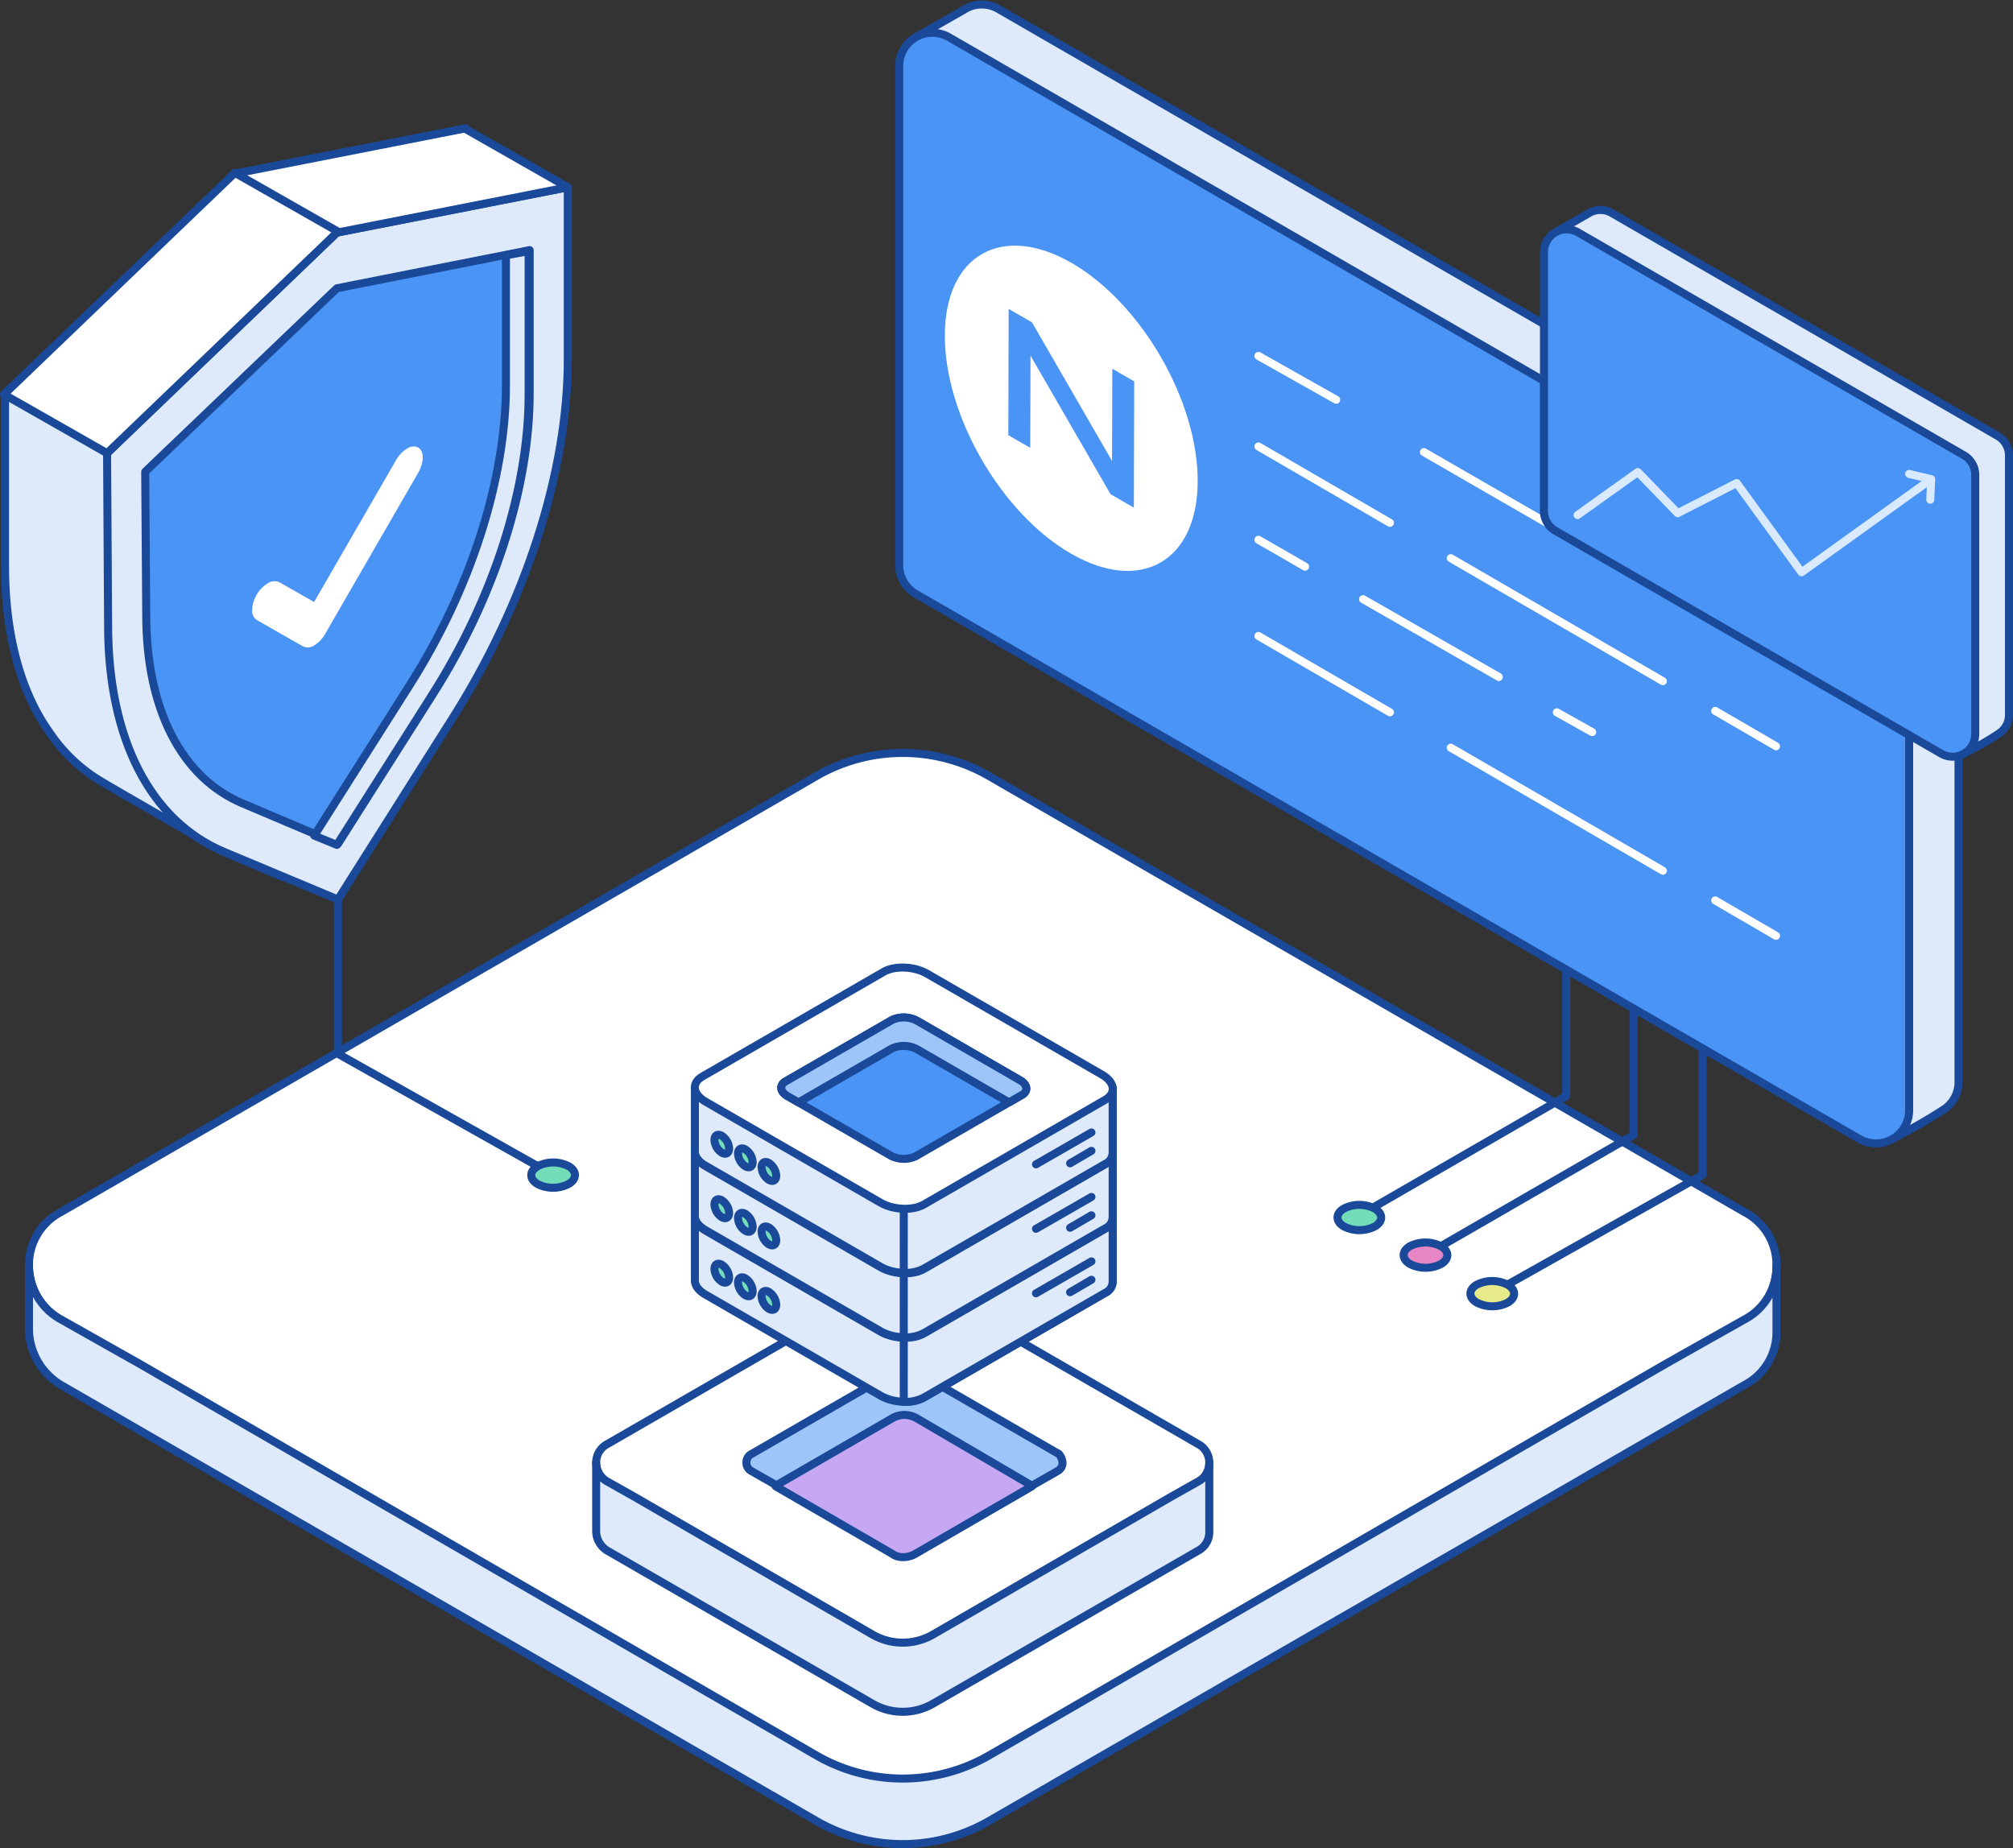 <svg xmlns="http://www.w3.org/2000/svg" width="502.283" height="461.12" viewBox="0 0 502.283 461.12">
  <rect x="0" y="0" width="502.283" height="461.12" fill="#333333" stroke="none"/>
  <g id="The_future_of_web_hosting_is_VPS_" data-name="The future of web hosting is VPS!" transform="translate(4852.15 -1793.73)">
    <g id="Description_of_the_virtual_server" data-name="Description of the virtual server">
      <g id="Group_4785" data-name="Group 4785">
        <g id="Group_4776" data-name="Group 4776">
          <path id="Path_5930" data-name="Path 5930" d="M-4841.14,1943.906a4.468,4.468,0,0,0-4.053,0,1.239,1.239,0,0,0-.762,1.579,1.237,1.237,0,0,0,.778.768,4.46,4.46,0,0,0,4.049,0,1.24,1.24,0,0,0,.765-1.577,1.24,1.24,0,0,0-.777-.769" fill="#72ddb8" stroke="#194998" stroke-linecap="round" stroke-linejoin="round" stroke-width="2"/>
          <path id="Path_5931" data-name="Path 5931" d="M-4832.462,1948.841a4.469,4.469,0,0,0-4.053,0,1.239,1.239,0,0,0-.762,1.579,1.238,1.238,0,0,0,.778.768,4.459,4.459,0,0,0,4.049,0,1.24,1.24,0,0,0,.765-1.578,1.24,1.24,0,0,0-.777-.769" fill="#72ddb8" stroke="#194998" stroke-linecap="round" stroke-linejoin="round" stroke-width="2"/>
          <path id="Path_5932" data-name="Path 5932" d="M-4823.705,1953.9a4.455,4.455,0,0,0-4.053,0,1.24,1.24,0,0,0-.763,1.578,1.243,1.243,0,0,0,.777.767,4.464,4.464,0,0,0,4.051,0,1.239,1.239,0,0,0,.765-1.575v0a1.238,1.238,0,0,0-.776-.768" fill="#72ddb8" stroke="#194998" stroke-linecap="round" stroke-linejoin="round" stroke-width="2"/>
        </g>
        <g id="Group_4777" data-name="Group 4777">
          <g id="Group_57" data-name="Group 57">
            <g id="Group_56" data-name="Group 56">
              <g id="Group_55" data-name="Group 55">
                <path id="Path_5305" data-name="Path 5305" d="M-4435.983,2135.346l-169.093,97.844a43.1,43.1,0,0,1-42.65,0l-169.093-97.844,169.093-97.843a43.1,43.1,0,0,1,42.65,0Z" fill="#fff" stroke="#194998" stroke-linecap="round" stroke-linejoin="round" stroke-width="2"/>
              </g>
            </g>
            <g id="Group_56-2" data-name="Group 56-2">
              <g id="Group_55-2" data-name="Group 55-2">
                <path id="Path_5306" data-name="Path 5306" d="M-4408.888,2109.675a15.373,15.373,0,0,1-8.03,13.547l-19.568,11.038-169.093,97.844a43.1,43.1,0,0,1-42.65,0l-169.093-97.844-19.57-11.038a15.814,15.814,0,0,1-8.028-13.547,14.839,14.839,0,0,1,8.028-13.549l188.663-108.881a43.1,43.1,0,0,1,42.65,0l188.661,108.881A14.835,14.835,0,0,1-4408.888,2109.675Z" fill="#fff" stroke="#194998" stroke-linecap="round" stroke-linejoin="round" stroke-width="2"/>
              </g>
            </g>
          </g>
          <path id="Path_5307" data-name="Path 5307" d="M-4408.888,2109.425v16.351a14.838,14.838,0,0,1-8.03,13.549l-188.661,108.881a43.106,43.106,0,0,1-42.65,0l-188.661-108.881a16.461,16.461,0,0,1-8.028-13.549v-16.351a15.371,15.371,0,0,0,8.028,13.547l19.57,11.038,169.093,97.844a43.1,43.1,0,0,0,42.65,0l169.093-97.844,19.568-11.038A14.833,14.833,0,0,0-4408.888,2109.425Z" fill="#dee9f9" stroke="#194998" stroke-linecap="round" stroke-linejoin="round" stroke-width="2"/>
        </g>
        <path id="Path_5308" data-name="Path 5308" d="M-4510.522,2095.587l49.166-28.375v-32.206" fill="none" stroke="#194998" stroke-linecap="round" stroke-linejoin="round" stroke-width="2"/>
        <path id="Path_5309" data-name="Path 5309" d="M-4492.624,2104.668l48.082-27.749V2034.01" fill="none" stroke="#194998" stroke-linecap="round" stroke-linejoin="round" stroke-width="2"/>
        <path id="Path_5310" data-name="Path 5310" d="M-4477.147,2114.906l49.842-28.042v-41.08" fill="none" stroke="#194998" stroke-linecap="round" stroke-linejoin="round" stroke-width="2"/>
        <g id="Group_4778" data-name="Group 4778">
          <path id="Path_5930-2" data-name="Path 5930-2" d="M-4509.123,2095.282a8.5,8.5,0,0,0-7.708,0c-2.121,1.232-2.106,3.232.028,4.463a8.484,8.484,0,0,0,7.7,0c2.123-1.238,2.111-3.23-.023-4.463" fill="#72ddb8" stroke="#194998" stroke-linecap="round" stroke-linejoin="round" stroke-width="2"/>
          <path id="Path_5931-2" data-name="Path 5931-2" d="M-4492.622,2104.667a8.5,8.5,0,0,0-7.707,0c-2.121,1.232-2.106,3.23.028,4.463a8.481,8.481,0,0,0,7.7,0c2.123-1.234,2.113-3.23-.021-4.463" fill="#e786c5" stroke="#194998" stroke-linecap="round" stroke-linejoin="round" stroke-width="2"/>
          <path id="Path_5932-2" data-name="Path 5932-2" d="M-4475.962,2114.283a8.486,8.486,0,0,0-7.707,0c-2.121,1.231-2.106,3.23.028,4.461a8.482,8.482,0,0,0,7.7,0c2.123-1.232,2.111-3.23-.023-4.461" fill="#e7ea89" stroke="#194998" stroke-linecap="round" stroke-linejoin="round" stroke-width="2"/>
        </g>
        <g id="Group_4781" data-name="Group 4781">
          <path id="Path_5311" data-name="Path 5311" d="M-4363.462,1939.153V2063.7a8.142,8.142,0,0,1-3.274,6.584v.018l-.07.035c-9.806,6.338-15.4,8.468-15.4,8.468l6.285-7.957-235.4-135.98a8.31,8.31,0,0,1-4.137-7.165v-121.33l-8.045-3.433s10.968-6.25,11.76-6.707a.057.057,0,0,0,.035-.018,8.22,8.22,0,0,1,8.679-.246l235.43,136A8.279,8.279,0,0,1-4363.462,1939.153Z" fill="#dee9f9" stroke="#194998" stroke-linecap="round" stroke-linejoin="round" stroke-width="2"/>
          <g id="Axonometric_Cube-5" data-name="Axonometric Cube-5">
            <path id="Cube_face_-_right-5" data-name="Cube face - right-5" d="M-4623.644,1941.911l235.446,136a8.277,8.277,0,0,0,11.308-3.025h0a8.281,8.281,0,0,0,1.11-4.141V1946.191a8.276,8.276,0,0,0-4.137-7.169l-235.445-136a8.28,8.28,0,0,0-11.31,3.028h0a8.283,8.283,0,0,0-1.11,4.141v124.551A8.278,8.278,0,0,0-4623.644,1941.911Z" fill="#4a94f5" stroke="#194998" stroke-linecap="round" stroke-linejoin="round" stroke-width="2"/>
          </g>
          <g id="Group_4779" data-name="Group 4779">
            <path id="Path_5312" data-name="Path 5312" d="M-4439.7,1939.351l49.4,28.231" fill="none" stroke="#fff" stroke-linecap="round" stroke-linejoin="round" stroke-width="2"/>
            <path id="Path_5313" data-name="Path 5313" d="M-4496.862,1906.533l36.7,21.173" fill="none" stroke="#fff" stroke-linecap="round" stroke-linejoin="round" stroke-width="2"/>
            <path id="Path_5314" data-name="Path 5314" d="M-4538.151,1882.538l19.407,10.938" fill="none" stroke="#fff" stroke-linecap="round" stroke-linejoin="round" stroke-width="2"/>
            <path id="Path_5315" data-name="Path 5315" d="M-4424.17,1971.11l15.174,8.822" fill="none" stroke="#fff" stroke-linecap="round" stroke-linejoin="round" stroke-width="2"/>
            <path id="Path_5316" data-name="Path 5316" d="M-4490.162,1933l52.932,30.7" fill="none" stroke="#fff" stroke-linecap="round" stroke-linejoin="round" stroke-width="2"/>
            <path id="Path_5317" data-name="Path 5317" d="M-4538.151,1905.125l32.817,19.055" fill="none" stroke="#fff" stroke-linecap="round" stroke-linejoin="round" stroke-width="2"/>
            <path id="Path_5318" data-name="Path 5318" d="M-4424.17,2018.4l15.174,8.822" fill="none" stroke="#fff" stroke-linecap="round" stroke-linejoin="round" stroke-width="2"/>
            <path id="Path_5319" data-name="Path 5319" d="M-4490.162,1980.286l52.932,30.7" fill="none" stroke="#fff" stroke-linecap="round" stroke-linejoin="round" stroke-width="2"/>
            <path id="Path_5320" data-name="Path 5320" d="M-4538.151,1952.408l32.817,19.056" fill="none" stroke="#fff" stroke-linecap="round" stroke-linejoin="round" stroke-width="2"/>
            <path id="Path_5321" data-name="Path 5321" d="M-4463.693,1971.464l8.822,4.94" fill="none" stroke="#fff" stroke-linecap="round" stroke-linejoin="round" stroke-width="2"/>
            <path id="Path_5322" data-name="Path 5322" d="M-4512.038,1943.232l33.877,19.409" fill="none" stroke="#fff" stroke-linecap="round" stroke-linejoin="round" stroke-width="2"/>
            <path id="Path_5323" data-name="Path 5323" d="M-4538.151,1928.411l11.646,6.706" fill="none" stroke="#fff" stroke-linecap="round" stroke-linejoin="round" stroke-width="2"/>
          </g>
        </g>
        <path id="Path_5325" data-name="Path 5325" d="M-4717.983,2084.7l-49.842-28.042V1931.879" fill="none" stroke="#194998" stroke-linecap="round" stroke-linejoin="round" stroke-width="2"/>
        <g id="Group_59" data-name="Group 59">
          <g id="Group_58" data-name="Group 58">
            <path id="Path_104" data-name="Path 104" d="M-4793.542,1837.11l57.607-11.316-10.03,37.034c0,28.032-10.544,60.952-29.06,90.014l-27.518,43.463,20.83,12.088v4.114l-14.4-6.172-3.086-1.542-2.572-1.544-23.148-13.373-2.572-1.544a40.029,40.029,0,0,1-12.088-11.572c-7.457-10.288-11.315-24.691-11.315-41.921V1891.89Z" fill="#dee9f9" stroke="#194998" stroke-linecap="round" stroke-linejoin="round" stroke-width="2"/>
            <path id="Path_105" data-name="Path 105" d="M-4825.433,1906.809l57.351-55.038,57.608-11.315v42.949c0,28.032-10.545,60.952-29.062,90.012l-28.289,44.75-28.289-11.831c-18.517-7.714-29.062-28.289-29.062-56.578Z" fill="#dee9f9" stroke="#194998" stroke-linecap="round" stroke-linejoin="round" stroke-width="2"/>
            <path id="Path_106" data-name="Path 106" d="M-4815.917,1911.434l47.836-45.778,48.093-9.516v35.745c0,23.4-8.744,50.92-24.175,75.1l-23.661,37.292-23.661-10.031c-15.431-6.429-24.175-23.661-24.175-47.063Z" fill="#4a94f5" stroke="#194998" stroke-linecap="round" stroke-linejoin="round" stroke-width="2"/>
            <path id="Path_107" data-name="Path 107" d="M-4750.079,1964.925c15.431-24.175,24.175-51.693,24.175-75.1v-32.4l5.658-1.028v35.749c0,23.4-8.744,50.92-24.175,75.1l-23.661,37.292-5.658-2.315Z" fill="#dee9f9" stroke="#194998" stroke-linecap="round" stroke-linejoin="round" stroke-width="2"/>
          </g>
          <path id="Path_108" data-name="Path 108" d="M-4710.473,1840.454l-57.608,11.316-25.719-14.66,57.608-11.316Z" fill="#fff" stroke="#194998" stroke-linecap="round" stroke-linejoin="round" stroke-width="2"/>
          <path id="Path_109" data-name="Path 109" d="M-4825.433,1906.806l-25.717-14.659,57.609-55.293,25.717,14.658Z" fill="#fff" stroke="#194998" stroke-linecap="round" stroke-linejoin="round" stroke-width="2"/>
        </g>
        <path id="Path_5930-3" data-name="Path 5930-3" d="M-4717.983,2084.705a8.5,8.5,0,0,1,7.709,0c2.12,1.234,2.1,3.232-.03,4.465a8.5,8.5,0,0,1-7.7,0c-2.121-1.238-2.109-3.231.023-4.465" fill="#72ddb8" stroke="#194998" stroke-linecap="round" stroke-linejoin="round" stroke-width="2"/>
        <g id="Group_4784" data-name="Group 4784">
          <g id="Group_4782" data-name="Group 4782">
            <g id="Group_57-2" data-name="Group 57-2">
              <g id="Group_56-3" data-name="Group 56-3">
                <g id="Group_55-3" data-name="Group 55-3">
                  <path id="Path_5326" data-name="Path 5326" d="M-4559.914,2167.4l-59.328,34.329a15.122,15.122,0,0,1-14.964,0l-59.328-34.329,59.328-34.33a15.121,15.121,0,0,1,14.964,0Z" fill="#fff" stroke="#194998" stroke-linecap="round" stroke-linejoin="round" stroke-width="2"/>
                </g>
              </g>
              <g id="Group_56-4" data-name="Group 56-4">
                <g id="Group_55-4" data-name="Group 55-4">
                  <path id="Path_5327" data-name="Path 5327" d="M-4550.41,2158.773a5.389,5.389,0,0,1-2.817,4.753l-6.866,3.873-59.328,34.329a15.122,15.122,0,0,1-14.964,0l-59.328-34.325-6.866-3.873a5.55,5.55,0,0,1-2.817-4.753,5.2,5.2,0,0,1,2.817-4.753l66.194-38.2a15.117,15.117,0,0,1,14.964,0l66.195,38.2A5.2,5.2,0,0,1-4550.41,2158.773Z" fill="#fff" stroke="#194998" stroke-linecap="round" stroke-linejoin="round" stroke-width="2"/>
                </g>
              </g>
            </g>
            <path id="Path_5328" data-name="Path 5328" d="M-4550.41,2158.654v17.253a5.2,5.2,0,0,1-2.817,4.753l-66.194,38.2a15.122,15.122,0,0,1-14.964,0l-66.194-38.2a5.774,5.774,0,0,1-2.817-4.753v-17.253a5.391,5.391,0,0,0,2.817,4.753l6.866,3.873,59.328,34.329a15.121,15.121,0,0,0,14.964,0l59.328-34.329,6.866-3.873A5.2,5.2,0,0,0-4550.41,2158.654Z" fill="#dee9f9" stroke="#194998" stroke-linecap="round" stroke-linejoin="round" stroke-width="2"/>
          </g>
          <g id="Group_4783" data-name="Group 4783">
            <path id="Path_5329" data-name="Path 5329" d="M-4587.028,2158.654a2.3,2.3,0,0,1-1.232,2.113l-6.162,3.521-.176.176-10.035,5.81-18.842,10.913a5.933,5.933,0,0,1-2.993.88,4.6,4.6,0,0,1-2.993-.88l-18.837-10.915-10.035-5.81-.176-.176-6.162-3.521a2.3,2.3,0,0,1-1.232-2.113,2.3,2.3,0,0,1,1.232-2.113l35.386-20.422a6.048,6.048,0,0,1,5.986,0l35.386,20.422A3.868,3.868,0,0,1-4587.028,2158.654Z" fill="#9ec5fa" stroke="#194998" stroke-linecap="round" stroke-linejoin="round" stroke-width="2"/>
            <path id="Path_5330" data-name="Path 5330" d="M-4594.6,2164.464l-.176.176-10.035,5.81-18.837,10.915a5.931,5.931,0,0,1-2.993.88,4.608,4.608,0,0,1-2.993-.88l-18.837-10.915-10.035-5.81-.176-.176,29.225-16.9a6.047,6.047,0,0,1,5.986,0Z" fill="#c5a7f3" stroke="#194998" stroke-linecap="round" stroke-linejoin="round" stroke-width="2"/>
          </g>
        </g>
        <g id="Group_7407" data-name="Group 7407">
          <g id="Group_7402" data-name="Group 7402">
            <g id="Group_50-16" data-name="Group 50-16">
              <path id="Path_78-16" data-name="Path 78-16" d="M-4678.758,2113.021h0v-15.612l35-.019,12.1-6.983c2.778-1.6,7.626-1.4,10.833.451l11.287,6.51,35.029-.019V2113.4a3.146,3.146,0,0,1-1.86,2.9l-45.237,26.115c-2.778,1.6-7.625,1.4-10.833-.451l-43.677-25.219C-4677.97,2115.689-4678.862,2114.309-4678.758,2113.021Z" fill="#dee9f9" stroke="#194998" stroke-linecap="round" stroke-linejoin="round" stroke-width="2"/>
              <path id="Path_79-16" data-name="Path 79-16" d="M-4626.637,2089.334a12.484,12.484,0,0,1,5.805,1.523l11.283,6.516,35.03-.019v16.053a3.143,3.143,0,0,1-1.86,2.9l-45.232,26.115a9.811,9.811,0,0,1-5.031,1.073Z" fill="#dee9f9" stroke="#194998" stroke-linecap="round" stroke-linejoin="round" stroke-width="2"/>
              <path id="Path_80-16" data-name="Path 80-16" d="M-4621.61,2126.43l45.235-26.117c2.778-1.6,2.429-4.4-.778-6.254l-43.679-25.218c-3.206-1.847-8.055-2.053-10.831-.45l-45.24,26.118c-2.778,1.6-2.428,4.4.778,6.254l43.678,25.217C-4629.237,2127.833-4624.388,2128.033-4621.61,2126.43Z" fill="#fff" stroke="#194998" stroke-linecap="round" stroke-linejoin="round" stroke-width="2"/>
              <g id="Group_48-16" data-name="Group 48-16">
                <path id="Path_82-16" data-name="Path 82-16" d="M-4662.119,2117.137a4.036,4.036,0,0,0,1.827,3.165c1.009.584,1.827.112,1.827-1.052a4.041,4.041,0,0,0-1.827-3.165C-4661.3,2115.5-4662.119,2115.973-4662.119,2117.137Z" fill="#72ddb8" stroke="#194998" stroke-linecap="round" stroke-linejoin="round" stroke-width="2"/>
                <path id="Path_83-16" data-name="Path 83-16" d="M-4668,2113.745a4.035,4.035,0,0,0,1.829,3.164c1.009.584,1.826.111,1.826-1.051a4.029,4.029,0,0,0-1.826-3.164C-4667.18,2112.107-4668,2112.581-4668,2113.745Z" fill="#72ddb8" stroke="#194998" stroke-linecap="round" stroke-linejoin="round" stroke-width="2"/>
                <path id="Path_84-16" data-name="Path 84-16" d="M-4673.878,2110.351a4.046,4.046,0,0,0,1.829,3.166c1.009.581,1.828.109,1.828-1.056a4.038,4.038,0,0,0-1.828-3.164C-4673.06,2108.713-4673.878,2109.182-4673.878,2110.351Z" fill="#72ddb8" stroke="#194998" stroke-linecap="round" stroke-linejoin="round" stroke-width="2"/>
              </g>
              <g id="Group_49-16" data-name="Group 49-16">
                <path id="Path_85-16" data-name="Path 85-16" d="M-4623.694,2114.419l26.522-15.312c1.631-.94,1.424-2.581-.455-3.664l-25.608-14.785a7.06,7.06,0,0,0-6.35-.256l-26.523,15.312c-1.627.941-1.424,2.582.455,3.669l25.608,14.783A7.056,7.056,0,0,0-4623.694,2114.419Z" fill="#4a94f5" stroke="#194998" stroke-linecap="round" stroke-linejoin="round" stroke-width="2"/>
              </g>
            </g>
            <path id="Path_7812" data-name="Path 7812" d="M-4655.651,2099.391l2.744,1.58,23.323-13.469a7.068,7.068,0,0,1,6.346.254l22.867,13.2,3.2-1.847c1.634-.951,1.433-2.584-.455-3.669l-25.612-14.794a7.081,7.081,0,0,0-6.333-.241l-26.549,15.317C-4657.74,2096.66-4657.526,2098.293-4655.651,2099.391Z" fill="#9ec5fa" stroke="#194998" stroke-linecap="round" stroke-linejoin="round" stroke-width="2"/>
            <g id="Group_7401" data-name="Group 7401">
              <path id="Path_7813" data-name="Path 7813" d="M-4593.657,2116.424l13.846-7.965" fill="none" stroke="#194998" stroke-linecap="round" stroke-linejoin="round" stroke-width="2"/>
              <path id="Path_7814" data-name="Path 7814" d="M-4585.141,2116.162l5.33-3.117" fill="none" stroke="#194998" stroke-linecap="round" stroke-linejoin="round" stroke-width="2"/>
            </g>
          </g>
          <g id="Group_7404" data-name="Group 7404">
            <g id="Group_50-16-2" data-name="Group 50-16">
              <path id="Path_78-16-2" data-name="Path 78-16" d="M-4678.758,2096.935h0v-15.612l35-.019,12.1-6.983c2.778-1.6,7.626-1.4,10.833.451l11.287,6.51,35.029-.019v16.052a3.144,3.144,0,0,1-1.86,2.9l-45.237,26.115c-2.778,1.6-7.625,1.4-10.833-.45l-43.677-25.219C-4677.97,2099.6-4678.862,2098.222-4678.758,2096.935Z" fill="#dee9f9" stroke="#194998" stroke-linecap="round" stroke-linejoin="round" stroke-width="2"/>
              <path id="Path_79-16-2" data-name="Path 79-16" d="M-4626.637,2073.248a12.482,12.482,0,0,1,5.805,1.523l11.283,6.516,35.03-.019v16.053a3.144,3.144,0,0,1-1.86,2.9l-45.232,26.115a9.8,9.8,0,0,1-5.031,1.072Z" fill="#dee9f9" stroke="#194998" stroke-linecap="round" stroke-linejoin="round" stroke-width="2"/>
              <path id="Path_80-16-2" data-name="Path 80-16" d="M-4621.61,2110.344l45.235-26.118c2.778-1.6,2.429-4.4-.778-6.253l-43.679-25.218c-3.206-1.847-8.055-2.053-10.831-.451l-45.24,26.119c-2.778,1.6-2.428,4.4.778,6.254l43.678,25.216C-4629.237,2111.747-4624.388,2111.947-4621.61,2110.344Z" fill="#fff" stroke="#194998" stroke-linecap="round" stroke-linejoin="round" stroke-width="2"/>
              <g id="Group_48-16-2" data-name="Group 48-16">
                <path id="Path_82-16-2" data-name="Path 82-16" d="M-4662.119,2101.051a4.035,4.035,0,0,0,1.827,3.164c1.009.584,1.827.113,1.827-1.051a4.042,4.042,0,0,0-1.827-3.166C-4661.3,2099.415-4662.119,2099.886-4662.119,2101.051Z" fill="#72ddb8" stroke="#194998" stroke-linecap="round" stroke-linejoin="round" stroke-width="2"/>
                <path id="Path_83-16-2" data-name="Path 83-16" d="M-4668,2097.659a4.035,4.035,0,0,0,1.829,3.164c1.009.584,1.826.111,1.826-1.051a4.034,4.034,0,0,0-1.826-3.165C-4667.18,2096.02-4668,2096.5-4668,2097.659Z" fill="#72ddb8" stroke="#194998" stroke-linecap="round" stroke-linejoin="round" stroke-width="2"/>
                <path id="Path_84-16-2" data-name="Path 84-16" d="M-4673.878,2094.265a4.042,4.042,0,0,0,1.829,3.165c1.009.582,1.828.11,1.828-1.055a4.04,4.04,0,0,0-1.828-3.165C-4673.06,2092.627-4673.878,2093.1-4673.878,2094.265Z" fill="#72ddb8" stroke="#194998" stroke-linecap="round" stroke-linejoin="round" stroke-width="2"/>
              </g>
              <g id="Group_49-16-2" data-name="Group 49-16">
                <path id="Path_85-16-2" data-name="Path 85-16" d="M-4623.694,2098.332l26.522-15.311c1.631-.941,1.424-2.581-.455-3.664l-25.608-14.785a7.06,7.06,0,0,0-6.35-.256l-26.523,15.312c-1.627.94-1.424,2.581.455,3.669l25.608,14.783A7.053,7.053,0,0,0-4623.694,2098.332Z" fill="#4a94f5" stroke="#194998" stroke-linecap="round" stroke-linejoin="round" stroke-width="2"/>
              </g>
            </g>
            <path id="Path_7815" data-name="Path 7815" d="M-4655.651,2083.3l2.744,1.579,23.323-13.468a7.068,7.068,0,0,1,6.346.254l22.867,13.2,3.2-1.848c1.634-.95,1.433-2.583-.455-3.668l-25.612-14.794a7.081,7.081,0,0,0-6.333-.241l-26.549,15.316C-4657.74,2080.573-4657.526,2082.207-4655.651,2083.3Z" fill="#9ec5fa" stroke="#194998" stroke-linecap="round" stroke-linejoin="round" stroke-width="2"/>
            <g id="Group_7403" data-name="Group 7403">
              <path id="Path_7816" data-name="Path 7816" d="M-4593.657,2100.338l13.846-7.965" fill="none" stroke="#194998" stroke-linecap="round" stroke-linejoin="round" stroke-width="2"/>
              <path id="Path_7817" data-name="Path 7817" d="M-4585.141,2100.075l5.33-3.117" fill="none" stroke="#194998" stroke-linecap="round" stroke-linejoin="round" stroke-width="2"/>
            </g>
          </g>
          <g id="Group_7406" data-name="Group 7406">
            <g id="Group_50-16-3" data-name="Group 50-16">
              <path id="Path_78-16-3" data-name="Path 78-16" d="M-4678.758,2080.848h0v-15.612l35-.018,12.1-6.983c2.778-1.6,7.626-1.4,10.833.45l11.287,6.51,35.029-.019v16.053a3.145,3.145,0,0,1-1.86,2.9l-45.237,26.115c-2.778,1.6-7.625,1.4-10.833-.451l-43.677-25.219C-4677.97,2083.516-4678.862,2082.136-4678.758,2080.848Z" fill="#dee9f9" stroke="#194998" stroke-linecap="round" stroke-linejoin="round" stroke-width="2"/>
              <path id="Path_79-16-3" data-name="Path 79-16" d="M-4626.637,2057.162a12.478,12.478,0,0,1,5.805,1.522l11.283,6.516,35.03-.018v16.052a3.141,3.141,0,0,1-1.86,2.9l-45.232,26.115a9.8,9.8,0,0,1-5.031,1.073Z" fill="#dee9f9" stroke="#194998" stroke-linecap="round" stroke-linejoin="round" stroke-width="2"/>
              <path id="Path_80-16-3" data-name="Path 80-16" d="M-4621.61,2094.257l45.235-26.117c2.778-1.6,2.429-4.4-.778-6.254l-43.679-25.218c-3.206-1.847-8.055-2.052-10.831-.45l-45.24,26.119c-2.778,1.6-2.428,4.4.778,6.254l43.678,25.216C-4629.237,2095.661-4624.388,2095.86-4621.61,2094.257Z" fill="#fff" stroke="#194998" stroke-linecap="round" stroke-linejoin="round" stroke-width="2"/>
              <g id="Group_48-16-3" data-name="Group 48-16">
                <path id="Path_82-16-3" data-name="Path 82-16" d="M-4662.119,2084.965a4.036,4.036,0,0,0,1.827,3.164c1.009.584,1.827.112,1.827-1.051a4.042,4.042,0,0,0-1.827-3.166C-4661.3,2083.328-4662.119,2083.8-4662.119,2084.965Z" fill="#72ddb8" stroke="#194998" stroke-linecap="round" stroke-linejoin="round" stroke-width="2"/>
                <path id="Path_83-16-3" data-name="Path 83-16" d="M-4668,2081.572a4.035,4.035,0,0,0,1.829,3.164c1.009.585,1.826.111,1.826-1.051a4.03,4.03,0,0,0-1.826-3.164C-4667.18,2079.934-4668,2080.408-4668,2081.572Z" fill="#72ddb8" stroke="#194998" stroke-linecap="round" stroke-linejoin="round" stroke-width="2"/>
                <path id="Path_84-16-3" data-name="Path 84-16" d="M-4673.878,2078.178a4.046,4.046,0,0,0,1.829,3.166c1.009.581,1.828.11,1.828-1.056a4.038,4.038,0,0,0-1.828-3.164C-4673.06,2076.541-4673.878,2077.009-4673.878,2078.178Z" fill="#72ddb8" stroke="#194998" stroke-linecap="round" stroke-linejoin="round" stroke-width="2"/>
              </g>
              <g id="Group_49-16-3" data-name="Group 49-16">
                <path id="Path_85-16-3" data-name="Path 85-16" d="M-4623.694,2082.246l26.522-15.311c1.631-.941,1.424-2.582-.455-3.665l-25.608-14.785a7.06,7.06,0,0,0-6.35-.256l-26.523,15.312c-1.627.941-1.424,2.582.455,3.669l25.608,14.784A7.056,7.056,0,0,0-4623.694,2082.246Z" fill="#4a94f5" stroke="#194998" stroke-linecap="round" stroke-linejoin="round" stroke-width="2"/>
              </g>
            </g>
            <path id="Path_7818" data-name="Path 7818" d="M-4655.651,2067.218l2.744,1.58,23.323-13.469a7.068,7.068,0,0,1,6.346.255l22.867,13.2,3.2-1.848c1.634-.951,1.433-2.584-.455-3.668l-25.612-14.795a7.085,7.085,0,0,0-6.333-.241l-26.549,15.317C-4657.74,2064.487-4657.526,2066.12-4655.651,2067.218Z" fill="#9ec5fa" stroke="#194998" stroke-linecap="round" stroke-linejoin="round" stroke-width="2"/>
            <g id="Group_7405" data-name="Group 7405">
              <path id="Path_7819" data-name="Path 7819" d="M-4593.657,2084.251l13.846-7.964" fill="none" stroke="#194998" stroke-linecap="round" stroke-linejoin="round" stroke-width="2"/>
              <path id="Path_7820" data-name="Path 7820" d="M-4585.141,2083.989l5.33-3.117" fill="none" stroke="#194998" stroke-linecap="round" stroke-linejoin="round" stroke-width="2"/>
            </g>
          </g>
        </g>
      </g>
      <g id="Group_6500" data-name="Group 6500">
        <g id="Group_6499" data-name="Group 6499">
          <path id="Path_6876" data-name="Path 6876" d="M-4584.745,1859.349c-17.424-10.059-31.593-1.985-31.65,18.036s14.02,44.4,31.444,54.463,31.593,1.985,31.65-18.036-14.02-44.4-31.444-54.463" fill="#fff"/>
        </g>
        <path id="Path_6877" data-name="Path 6877" d="M-4569.141,1888.892l-5.467-3.156-.065,23.019-19.967-34.584-5.825-3.363-.089,31.5,5.47,3.158.065-23.019,19.971,34.586,5.818,3.359.089-31.5" fill="#4a94f5"/>
      </g>
    </g>
    <g id="Group_7408" data-name="Group 7408">
      <path id="Path_5311-2" data-name="Path 5311" d="M-4350.867,1907.417v64.638a5.569,5.569,0,0,1-2.239,4.5v.012l-.048.024a64.086,64.086,0,0,1-10.53,5.79l4.3-5.441-96.259-55.606a5.683,5.683,0,0,1-2.828-4.9V1854l-5.5-2.348s7.5-4.273,8.041-4.586a.036.036,0,0,0,.024-.012,5.62,5.62,0,0,1,5.934-.168l96.279,55.62A5.66,5.66,0,0,1-4350.867,1907.417Z" fill="#dee9f9" stroke="#194998" stroke-linecap="round" stroke-linejoin="round" stroke-width="2"/>
      <g id="Axonometric_Cube-5-2" data-name="Axonometric Cube-5">
        <path id="Cube_face_-_right-5-2" data-name="Cube face - right-5" d="M-4464.071,1926.149l96.29,55.62a5.66,5.66,0,0,0,7.732-2.068h0a5.661,5.661,0,0,0,.759-2.831v-64.64a5.657,5.657,0,0,0-2.828-4.9l-96.29-55.618a5.66,5.66,0,0,0-7.733,2.07h0a5.665,5.665,0,0,0-.759,2.832v64.638A5.659,5.659,0,0,0-4464.071,1926.149Z" fill="#4a94f5" stroke="#194998" stroke-linecap="round" stroke-linejoin="round" stroke-width="2"/>
      </g>
    </g>
    <path id="Path_7821" data-name="Path 7821" d="M-4458.522,1922.248l15.045-10.744,9.944,10.273,14.723-7.525,16.176,22.271,32.35-23.244-.229,5.132.229-5.132-5.5-1.3" fill="none" stroke="#d9eaff" stroke-linecap="round" stroke-linejoin="round" stroke-width="2"/>
    <g id="Group_7409" data-name="Group 7409">
      <path id="Path_7822" data-name="Path 7822" d="M-4750.59,1905.66a7.926,7.926,0,0,0-2.752,2.9l-20.431,35.374-8.637-4.922a3.009,3.009,0,0,0-2.99.3,7.757,7.757,0,0,0-2.837,3.065,7.537,7.537,0,0,0-.989,3.546,2.721,2.721,0,0,0,1.15,2.508l8.8,5.027,2.777,1.568a2.744,2.744,0,0,0,2.755-.265,7.955,7.955,0,0,0,2.758-2.917l2.746-4.758,20.432-35.374c1.517-2.628,1.509-5.463-.018-6.333a2.777,2.777,0,0,0-2.76.279" fill="#fff"/>
    </g>
  </g>
</svg>
